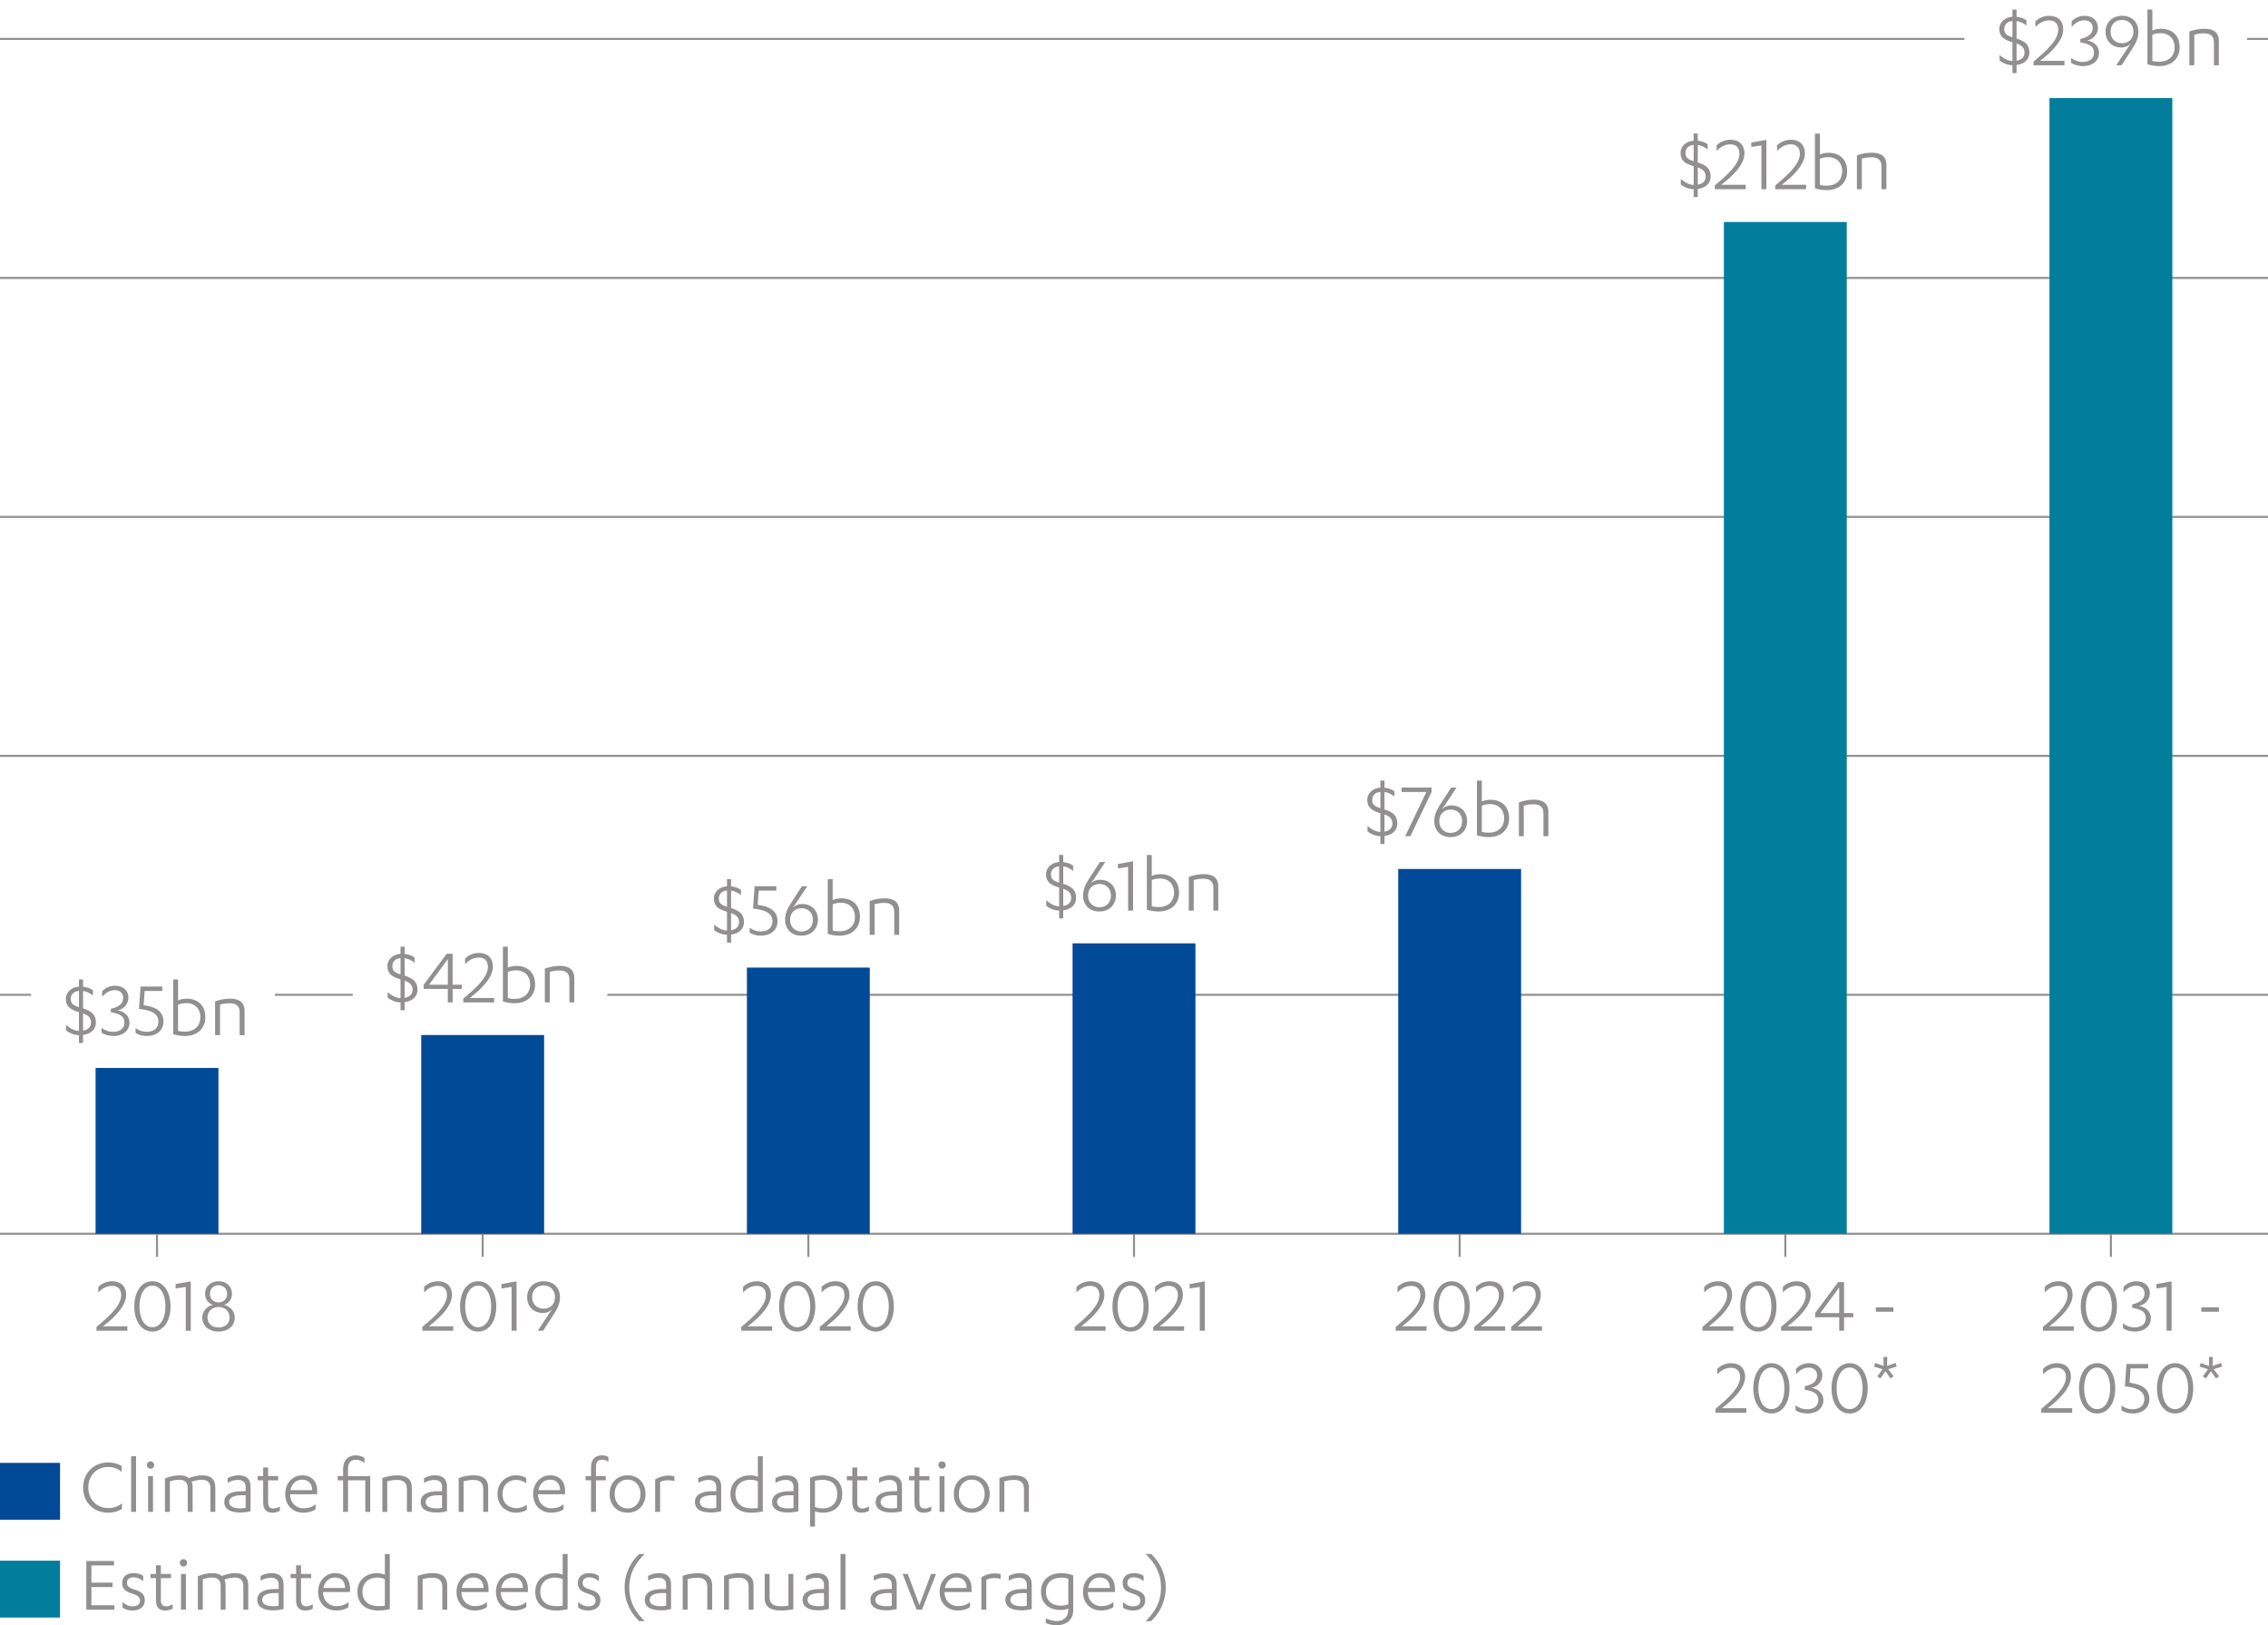 <?xml version="1.0" encoding="UTF-8"?> <svg xmlns="http://www.w3.org/2000/svg" id="Layer_1" data-name="Layer 1" viewBox="0 0 276.9 198.4"><defs><style> .cls-1 { fill: #027d9c; } .cls-2 { fill: #918f8f; } .cls-3 { stroke: #027d9c; } .cls-3, .cls-4, .cls-5 { fill: none; stroke-miterlimit: 10; } .cls-3, .cls-5 { stroke-width: 15px; } .cls-4 { stroke: #918f8f; stroke-width: .25px; } .cls-6 { fill: #004a97; } .cls-5 { stroke: #004a97; } </style></defs><g><line class="cls-4" x1="274.33" y1="4.75" x2="276.9" y2="4.75"></line><line class="cls-4" y1="4.75" x2="239.83" y2="4.75"></line><line class="cls-4" x1="74.15" y1="121.44" x2="276.9" y2="121.44"></line><line class="cls-4" x1="33.57" y1="121.44" x2="43.07" y2="121.44"></line><line class="cls-4" y1="121.44" x2="3.79" y2="121.44"></line><line class="cls-4" y1="92.27" x2="276.9" y2="92.27"></line><line class="cls-4" y1="63.1" x2="276.9" y2="63.1"></line><line class="cls-4" y1="33.93" x2="276.9" y2="33.93"></line></g><g><path class="cls-2" d="M9.64,126.37c-.62-.02-1.21-.28-1.57-.58v-.67c.47.4,1,.71,1.57.73v-2.29c-.99-.3-1.6-.65-1.6-1.62,0-.89.76-1.44,1.6-1.5v-.87h.5v.88c.48.05.9.2,1.21.44v.63c-.4-.3-.76-.49-1.21-.55v2.13c1,.32,1.57.73,1.57,1.71,0,.91-.68,1.41-1.57,1.53v.98h-.5v-.95ZM9.64,120.96c-.58.05-1,.39-1,.97s.29.79,1,1.02v-1.99ZM10.14,125.81c.55-.09.97-.39.97-1s-.39-.89-.97-1.1v2.1Z"></path><path class="cls-2" d="M12.47,121.02c.28-.35.88-.69,1.55-.69,1.12,0,1.66.68,1.66,1.47,0,.73-.57,1.43-1.36,1.54.82.1,1.49.65,1.49,1.51s-.68,1.62-1.97,1.62c-.54,0-1.15-.17-1.44-.42v-.57c.42.29.83.48,1.44.48.81,0,1.35-.43,1.35-1.11,0-.75-.46-1.08-1.66-1.28v-.42c1.02-.22,1.51-.65,1.51-1.35,0-.59-.45-.93-1.02-.93-.67,0-1.18.4-1.55.8v-.65Z"></path><path class="cls-2" d="M17.54,122.71c1.36.17,2.42.68,2.42,2.01,0,.91-.65,1.75-2.07,1.75-.52,0-1-.15-1.34-.38v-.58c.42.28.87.45,1.33.45.96,0,1.46-.51,1.46-1.24,0-1.08-1.02-1.41-2.37-1.56l.19-2.73h2.65v.54h-2.15l-.12,1.74Z"></path><path class="cls-2" d="M21.14,119.57h.6v2.56c.19-.11.62-.22,1.04-.22,1.31,0,2.29.76,2.29,2.26,0,1.41-1,2.3-2.51,2.3-.46,0-.97-.08-1.42-.22v-6.68ZM21.74,125.84c.25.07.54.1.82.1,1.16,0,1.9-.66,1.9-1.77s-.77-1.72-1.68-1.72c-.45,0-.79.08-1.04.2v3.19Z"></path><path class="cls-2" d="M26.26,122.24c.58-.21,1.24-.33,1.83-.33,1.1,0,1.77.43,1.77,1.52v2.94h-.6v-2.82c0-.89-.63-1.08-1.22-1.08-.46,0-.87.08-1.18.16v3.74h-.6v-4.13Z"></path></g><g><path class="cls-2" d="M48.9,122.37c-.62-.02-1.21-.28-1.57-.58v-.67c.47.4,1,.71,1.57.73v-2.29c-.99-.3-1.6-.65-1.6-1.62,0-.89.76-1.44,1.6-1.5v-.87h.5v.88c.48.05.9.2,1.21.44v.63c-.4-.3-.76-.49-1.21-.55v2.13c1,.32,1.57.73,1.57,1.71,0,.91-.68,1.41-1.57,1.53v.98h-.5v-.95ZM48.9,116.96c-.58.05-1,.39-1,.97s.29.79,1,1.02v-1.99ZM49.4,121.81c.55-.09.97-.39.97-1s-.39-.89-.97-1.1v2.1Z"></path><path class="cls-2" d="M55.26,120.21h1.13v.51h-1.13v1.65h-.59v-1.65h-2.94v-.51l2.81-3.78h.72v3.78ZM52.38,120.21h2.3v-3.13l-2.3,3.13Z"></path><path class="cls-2" d="M60.33,121.83v.54h-3.77v-.46c1.53-1.29,3.01-2.58,3.01-3.89,0-.77-.46-1.13-1.1-1.13-.77,0-1.29.4-1.69.8v-.67c.36-.37.96-.69,1.69-.69.97,0,1.71.52,1.71,1.69,0,1.32-1.47,2.8-2.84,3.81h2.99Z"></path><path class="cls-2" d="M61.4,115.57h.6v2.56c.19-.11.62-.22,1.04-.22,1.31,0,2.29.76,2.29,2.26,0,1.41-1,2.3-2.51,2.3-.46,0-.97-.08-1.42-.22v-6.68ZM62,121.84c.25.07.54.1.82.1,1.16,0,1.9-.66,1.9-1.77s-.77-1.72-1.68-1.72c-.45,0-.79.08-1.04.2v3.19Z"></path><path class="cls-2" d="M66.52,118.24c.58-.21,1.24-.33,1.83-.33,1.1,0,1.77.43,1.77,1.52v2.94h-.6v-2.82c0-.89-.63-1.08-1.22-1.08-.46,0-.87.08-1.18.16v3.74h-.6v-4.13Z"></path></g><g><path class="cls-2" d="M88.76,114.12c-.62-.02-1.21-.28-1.57-.58v-.67c.47.4,1,.71,1.57.73v-2.29c-.99-.3-1.6-.65-1.6-1.62,0-.89.76-1.44,1.6-1.5v-.87h.5v.88c.48.05.9.2,1.21.44v.63c-.4-.3-.76-.49-1.21-.55v2.13c1,.32,1.57.73,1.57,1.71,0,.91-.68,1.41-1.57,1.53v.98h-.5v-.95ZM88.76,108.71c-.58.05-1,.39-1,.97s.29.79,1,1.02v-1.99ZM89.26,113.56c.55-.09.97-.39.97-1s-.39-.89-.97-1.1v2.1Z"></path><path class="cls-2" d="M92.51,110.46c1.36.17,2.42.68,2.42,2.01,0,.91-.65,1.75-2.07,1.75-.52,0-1-.15-1.34-.38v-.58c.42.28.87.45,1.33.45.96,0,1.46-.51,1.46-1.24,0-1.08-1.02-1.41-2.37-1.56l.19-2.73h2.65v.54h-2.15l-.12,1.74Z"></path><path class="cls-2" d="M98.56,108.18l-1.31,1.99-.51.72c.31-.37.72-.54,1.23-.54.99,0,1.89.68,1.89,1.93,0,1.04-.74,1.94-2.03,1.94s-1.98-.9-1.98-1.94c0-.72.28-1.35.7-2l1.36-2.1h.65ZM97.84,113.72c.81,0,1.41-.55,1.41-1.43s-.59-1.42-1.4-1.42-1.39.56-1.39,1.42.61,1.43,1.38,1.43Z"></path><path class="cls-2" d="M101.06,107.32h.6v2.56c.19-.11.62-.22,1.04-.22,1.31,0,2.29.76,2.29,2.26,0,1.41-1,2.3-2.51,2.3-.46,0-.97-.08-1.42-.22v-6.68ZM101.66,113.59c.25.07.54.1.82.1,1.16,0,1.9-.66,1.9-1.77s-.77-1.72-1.68-1.72c-.45,0-.79.08-1.04.2v3.19Z"></path><path class="cls-2" d="M106.18,109.99c.58-.21,1.24-.33,1.83-.33,1.1,0,1.77.43,1.77,1.52v2.94h-.6v-2.82c0-.89-.63-1.08-1.22-1.08-.46,0-.87.08-1.18.16v3.74h-.6v-4.13Z"></path></g><g><path class="cls-2" d="M129.31,111.16c-.62-.02-1.21-.28-1.57-.58v-.67c.47.4,1,.71,1.57.73v-2.29c-.99-.3-1.6-.65-1.6-1.62,0-.89.76-1.44,1.6-1.5v-.87h.5v.88c.48.05.9.2,1.21.44v.63c-.4-.3-.76-.49-1.21-.55v2.13c1,.32,1.57.73,1.57,1.71,0,.91-.68,1.41-1.57,1.53v.98h-.5v-.95ZM129.31,105.76c-.58.05-1,.39-1,.97s.29.79,1,1.02v-1.99ZM129.81,110.6c.55-.09.97-.39.97-1s-.39-.89-.97-1.1v2.1Z"></path><path class="cls-2" d="M134.94,105.23l-1.31,1.99-.51.72c.31-.37.72-.54,1.23-.54.99,0,1.89.68,1.89,1.93,0,1.04-.74,1.94-2.03,1.94s-1.98-.9-1.98-1.94c0-.72.28-1.35.7-2l1.36-2.1h.65ZM134.22,110.76c.81,0,1.41-.55,1.41-1.43s-.59-1.42-1.4-1.42-1.39.56-1.39,1.42.61,1.43,1.38,1.43Z"></path><path class="cls-2" d="M136.49,105.47l1.85-.33v6.03h-.61v-5.35l-1.24.19v-.54Z"></path><path class="cls-2" d="M140.02,104.37h.6v2.56c.19-.11.62-.22,1.04-.22,1.31,0,2.29.76,2.29,2.26,0,1.41-1,2.3-2.51,2.3-.46,0-.97-.08-1.42-.22v-6.68ZM140.62,110.63c.25.07.54.1.82.1,1.16,0,1.9-.66,1.9-1.77s-.77-1.72-1.68-1.72c-.45,0-.79.08-1.04.2v3.19Z"></path><path class="cls-2" d="M145.14,107.04c.58-.21,1.24-.33,1.83-.33,1.1,0,1.77.43,1.77,1.52v2.94h-.6v-2.82c0-.89-.63-1.08-1.22-1.08-.46,0-.87.08-1.18.16v3.74h-.6v-4.13Z"></path></g><g><path class="cls-2" d="M168.53,102.08c-.62-.02-1.21-.28-1.57-.58v-.67c.47.4,1,.71,1.57.73v-2.29c-.99-.3-1.6-.65-1.6-1.62,0-.89.76-1.44,1.6-1.5v-.87h.5v.88c.48.05.9.2,1.21.44v.63c-.4-.3-.76-.49-1.21-.55v2.13c1,.32,1.57.73,1.57,1.71,0,.91-.68,1.41-1.57,1.53v.98h-.5v-.95ZM168.53,96.67c-.58.05-1,.39-1,.97s.29.79,1,1.02v-1.99ZM169.03,101.52c.55-.09.97-.39.97-1s-.39-.89-.97-1.1v2.1Z"></path><path class="cls-2" d="M171.12,96.68v-.54h3.66v.54l-2.59,5.4h-.63l2.59-5.4h-3.03Z"></path><path class="cls-2" d="M177.82,96.15l-1.31,1.99-.51.72c.31-.37.72-.54,1.23-.54.99,0,1.89.68,1.89,1.93,0,1.04-.74,1.94-2.03,1.94s-1.98-.9-1.98-1.94c0-.72.28-1.35.7-2l1.36-2.1h.65ZM177.1,101.68c.81,0,1.41-.55,1.41-1.43s-.59-1.42-1.4-1.42-1.39.56-1.39,1.42.61,1.43,1.38,1.43Z"></path><path class="cls-2" d="M180.32,95.29h.6v2.56c.19-.11.62-.22,1.04-.22,1.31,0,2.29.76,2.29,2.26,0,1.41-1,2.3-2.51,2.3-.46,0-.97-.08-1.42-.22v-6.68ZM180.92,101.55c.25.07.54.1.82.1,1.16,0,1.9-.66,1.9-1.77s-.77-1.72-1.68-1.72c-.45,0-.79.08-1.04.2v3.19Z"></path><path class="cls-2" d="M185.44,97.95c.58-.21,1.24-.33,1.83-.33,1.1,0,1.77.43,1.77,1.52v2.94h-.6v-2.82c0-.89-.63-1.08-1.22-1.08-.46,0-.87.08-1.18.16v3.74h-.6v-4.13Z"></path></g><g><path class="cls-2" d="M206.78,23.1c-.62-.02-1.21-.28-1.57-.58v-.67c.47.4,1,.71,1.57.73v-2.29c-.99-.3-1.6-.65-1.6-1.62,0-.89.76-1.44,1.6-1.5v-.87h.5v.88c.48.05.9.2,1.21.44v.63c-.4-.3-.76-.49-1.21-.55v2.13c1,.32,1.57.73,1.57,1.71,0,.91-.68,1.41-1.57,1.53v.98h-.5v-.95ZM206.78,17.69c-.58.05-1,.39-1,.97s.29.79,1,1.02v-1.99ZM207.28,22.54c.55-.09.97-.39.97-1s-.39-.89-.97-1.1v2.1Z"></path><path class="cls-2" d="M213.13,22.56v.54h-3.77v-.46c1.53-1.29,3.01-2.58,3.01-3.89,0-.77-.46-1.13-1.1-1.13-.77,0-1.29.4-1.69.8v-.67c.36-.37.96-.69,1.69-.69.97,0,1.71.52,1.71,1.69,0,1.32-1.47,2.8-2.84,3.81h2.99Z"></path><path class="cls-2" d="M213.81,17.4l1.85-.33v6.03h-.61v-5.35l-1.24.19v-.54Z"></path><path class="cls-2" d="M220.51,22.56v.54h-3.77v-.46c1.53-1.29,3.01-2.58,3.01-3.89,0-.77-.46-1.13-1.1-1.13-.77,0-1.29.4-1.69.8v-.67c.36-.37.96-.69,1.69-.69.97,0,1.71.52,1.71,1.69,0,1.32-1.47,2.8-2.84,3.81h2.99Z"></path><path class="cls-2" d="M221.59,16.31h.6v2.56c.19-.11.62-.22,1.04-.22,1.31,0,2.29.76,2.29,2.26,0,1.41-1,2.3-2.51,2.3-.46,0-.97-.08-1.42-.22v-6.68ZM222.19,22.57c.25.07.54.1.82.1,1.16,0,1.9-.66,1.9-1.77s-.77-1.72-1.68-1.72c-.45,0-.79.08-1.04.2v3.19Z"></path><path class="cls-2" d="M226.71,18.97c.58-.21,1.24-.33,1.83-.33,1.1,0,1.77.43,1.77,1.52v2.94h-.6v-2.82c0-.89-.63-1.08-1.22-1.08-.46,0-.87.08-1.18.16v3.74h-.6v-4.13Z"></path></g><g><path class="cls-2" d="M245.7,7.97c-.62-.02-1.21-.28-1.57-.58v-.67c.47.4,1,.71,1.57.73v-2.29c-.99-.3-1.6-.65-1.6-1.62,0-.89.76-1.44,1.6-1.5v-.87h.5v.88c.48.05.9.2,1.21.44v.63c-.4-.3-.76-.49-1.21-.55v2.13c1,.32,1.57.73,1.57,1.71,0,.91-.68,1.41-1.57,1.53v.98h-.5v-.95ZM245.7,2.56c-.58.05-1,.39-1,.97s.29.79,1,1.02v-1.99ZM246.2,7.41c.55-.09.97-.39.97-1s-.39-.89-.97-1.1v2.1Z"></path><path class="cls-2" d="M252.05,7.43v.54h-3.77v-.46c1.53-1.29,3.01-2.58,3.01-3.89,0-.77-.46-1.13-1.1-1.13-.77,0-1.29.4-1.69.8v-.67c.36-.37.96-.69,1.69-.69.97,0,1.71.52,1.71,1.69,0,1.32-1.47,2.8-2.84,3.81h2.99Z"></path><path class="cls-2" d="M252.93,2.62c.28-.35.88-.69,1.55-.69,1.12,0,1.66.68,1.66,1.47,0,.73-.57,1.43-1.36,1.54.82.1,1.49.65,1.49,1.51s-.68,1.62-1.97,1.62c-.54,0-1.15-.17-1.44-.42v-.57c.42.29.83.48,1.44.48.81,0,1.35-.43,1.35-1.11,0-.75-.46-1.08-1.66-1.28v-.42c1.02-.22,1.51-.65,1.51-1.35,0-.59-.45-.93-1.02-.93-.67,0-1.18.4-1.55.8v-.65Z"></path><path class="cls-2" d="M258.37,7.97l1.31-1.99.51-.72c-.31.37-.72.54-1.23.54-.99,0-1.89-.68-1.89-1.93,0-1.04.74-1.94,2.03-1.94s1.98.9,1.98,1.94c0,.72-.28,1.35-.7,2l-1.36,2.1h-.65ZM259.09,2.43c-.81,0-1.41.55-1.41,1.43s.59,1.42,1.4,1.42,1.39-.56,1.39-1.42-.61-1.43-1.38-1.43Z"></path><path class="cls-2" d="M262.18,1.17h.6v2.56c.19-.11.62-.22,1.04-.22,1.31,0,2.29.76,2.29,2.26,0,1.41-1,2.3-2.51,2.3-.46,0-.97-.08-1.42-.22V1.17ZM262.78,7.44c.25.07.54.1.82.1,1.16,0,1.9-.66,1.9-1.77s-.77-1.72-1.68-1.72c-.45,0-.79.08-1.04.2v3.19Z"></path><path class="cls-2" d="M267.3,3.84c.58-.21,1.24-.33,1.83-.33,1.1,0,1.77.43,1.77,1.52v2.94h-.6v-2.82c0-.89-.63-1.08-1.22-1.08-.46,0-.87.08-1.18.16v3.74h-.6V3.84Z"></path></g><g><path class="cls-2" d="M15.55,161.91v.54h-3.77v-.46c1.53-1.29,3.01-2.58,3.01-3.89,0-.77-.46-1.13-1.1-1.13-.77,0-1.29.4-1.69.8v-.67c.36-.37.96-.69,1.69-.69.97,0,1.71.52,1.71,1.69,0,1.32-1.47,2.8-2.84,3.81h2.99Z"></path><path class="cls-2" d="M18.61,156.41c1.36,0,2.21,1.29,2.21,3.07s-.85,3.07-2.21,3.07-2.21-1.29-2.21-3.07.85-3.07,2.21-3.07ZM18.61,162.02c.96,0,1.59-1.05,1.59-2.54s-.63-2.54-1.59-2.54-1.59,1.05-1.59,2.54.63,2.54,1.59,2.54Z"></path><path class="cls-2" d="M21.44,156.75l1.85-.33v6.03h-.61v-5.35l-1.24.19v-.54Z"></path><path class="cls-2" d="M24.7,160.83c0-.86.69-1.42,1.3-1.54-.51-.15-.96-.63-.96-1.33,0-1.01.76-1.55,1.64-1.55s1.64.54,1.64,1.55c0,.7-.45,1.18-.96,1.33.61.12,1.3.68,1.3,1.54,0,1.1-.88,1.72-1.98,1.72s-1.98-.62-1.98-1.72ZM28.03,160.83c0-.8-.61-1.28-1.35-1.28s-1.35.48-1.35,1.28.61,1.22,1.35,1.22,1.35-.4,1.35-1.22ZM27.73,157.95c0-.66-.48-1.06-1.05-1.06s-1.05.4-1.05,1.06.48,1.04,1.05,1.04,1.05-.39,1.05-1.04Z"></path></g><g><path class="cls-2" d="M55.33,161.91v.54h-3.77v-.46c1.53-1.29,3.01-2.58,3.01-3.89,0-.77-.46-1.13-1.1-1.13-.77,0-1.29.4-1.69.8v-.67c.36-.37.96-.69,1.69-.69.97,0,1.71.52,1.71,1.69,0,1.32-1.47,2.8-2.84,3.81h2.99Z"></path><path class="cls-2" d="M58.38,156.41c1.36,0,2.21,1.29,2.21,3.07s-.85,3.07-2.21,3.07-2.21-1.29-2.21-3.07.85-3.07,2.21-3.07ZM58.38,162.02c.96,0,1.59-1.05,1.59-2.54s-.63-2.54-1.59-2.54-1.59,1.05-1.59,2.54.63,2.54,1.59,2.54Z"></path><path class="cls-2" d="M61.22,156.75l1.85-.33v6.03h-.61v-5.35l-1.24.19v-.54Z"></path><path class="cls-2" d="M65.66,162.45l1.31-1.99.51-.72c-.31.37-.72.54-1.23.54-.99,0-1.89-.68-1.89-1.93,0-1.04.74-1.94,2.03-1.94s1.98.9,1.98,1.94c0,.72-.28,1.35-.7,2l-1.36,2.1h-.65ZM66.38,156.91c-.81,0-1.41.55-1.41,1.43s.59,1.42,1.4,1.42,1.39-.56,1.39-1.42-.61-1.43-1.38-1.43Z"></path></g><g><path class="cls-2" d="M94.27,161.91v.54h-3.77v-.46c1.53-1.29,3.01-2.58,3.01-3.89,0-.77-.46-1.13-1.1-1.13-.77,0-1.29.4-1.69.8v-.67c.36-.37.96-.69,1.69-.69.97,0,1.71.52,1.71,1.69,0,1.32-1.47,2.8-2.84,3.81h2.99Z"></path><path class="cls-2" d="M97.33,156.41c1.36,0,2.21,1.29,2.21,3.07s-.85,3.07-2.21,3.07-2.21-1.29-2.21-3.07.85-3.07,2.21-3.07ZM97.33,162.02c.96,0,1.59-1.05,1.59-2.54s-.63-2.54-1.59-2.54-1.59,1.05-1.59,2.54.63,2.54,1.59,2.54Z"></path><path class="cls-2" d="M103.86,161.91v.54h-3.77v-.46c1.53-1.29,3.01-2.58,3.01-3.89,0-.77-.46-1.13-1.1-1.13-.77,0-1.29.4-1.69.8v-.67c.36-.37.96-.69,1.69-.69.97,0,1.71.52,1.71,1.69,0,1.32-1.47,2.8-2.84,3.81h2.99Z"></path><path class="cls-2" d="M106.92,156.41c1.36,0,2.21,1.29,2.21,3.07s-.85,3.07-2.21,3.07-2.21-1.29-2.21-3.07.85-3.07,2.21-3.07ZM106.92,162.02c.96,0,1.59-1.05,1.59-2.54s-.63-2.54-1.59-2.54-1.59,1.05-1.59,2.54.63,2.54,1.59,2.54Z"></path></g><g><path class="cls-2" d="M134.98,161.91v.54h-3.77v-.46c1.53-1.29,3.01-2.58,3.01-3.89,0-.77-.46-1.13-1.1-1.13-.77,0-1.29.4-1.69.8v-.67c.36-.37.96-.69,1.69-.69.97,0,1.71.52,1.71,1.69,0,1.32-1.47,2.8-2.84,3.81h2.99Z"></path><path class="cls-2" d="M138.03,156.41c1.36,0,2.21,1.29,2.21,3.07s-.85,3.07-2.21,3.07-2.21-1.29-2.21-3.07.85-3.07,2.21-3.07ZM138.03,162.02c.96,0,1.59-1.05,1.59-2.54s-.63-2.54-1.59-2.54-1.59,1.05-1.59,2.54.63,2.54,1.59,2.54Z"></path><path class="cls-2" d="M144.57,161.91v.54h-3.77v-.46c1.53-1.29,3.01-2.58,3.01-3.89,0-.77-.46-1.13-1.1-1.13-.77,0-1.29.4-1.69.8v-.67c.36-.37.96-.69,1.69-.69.97,0,1.71.52,1.71,1.69,0,1.32-1.47,2.8-2.84,3.81h2.99Z"></path><path class="cls-2" d="M145.24,156.75l1.85-.33v6.03h-.61v-5.35l-1.24.19v-.54Z"></path></g><g><path class="cls-2" d="M174.17,161.91v.54h-3.77v-.46c1.53-1.29,3.01-2.58,3.01-3.89,0-.77-.46-1.13-1.1-1.13-.77,0-1.29.4-1.69.8v-.67c.36-.37.96-.69,1.69-.69.97,0,1.71.52,1.71,1.69,0,1.32-1.47,2.8-2.84,3.81h2.99Z"></path><path class="cls-2" d="M177.23,156.41c1.36,0,2.21,1.29,2.21,3.07s-.85,3.07-2.21,3.07-2.21-1.29-2.21-3.07.85-3.07,2.21-3.07ZM177.23,162.02c.96,0,1.59-1.05,1.59-2.54s-.63-2.54-1.59-2.54-1.59,1.05-1.59,2.54.63,2.54,1.59,2.54Z"></path><path class="cls-2" d="M183.76,161.91v.54h-3.77v-.46c1.53-1.29,3.01-2.58,3.01-3.89,0-.77-.46-1.13-1.1-1.13-.77,0-1.29.4-1.69.8v-.67c.36-.37.96-.69,1.69-.69.97,0,1.71.52,1.71,1.69,0,1.32-1.47,2.8-2.84,3.81h2.99Z"></path><path class="cls-2" d="M188.26,161.91v.54h-3.77v-.46c1.53-1.29,3.01-2.58,3.01-3.89,0-.77-.46-1.13-1.1-1.13-.77,0-1.29.4-1.69.8v-.67c.36-.37.96-.69,1.69-.69.97,0,1.71.52,1.71,1.69,0,1.32-1.47,2.8-2.84,3.81h2.99Z"></path></g><g><path class="cls-2" d="M211.62,161.91v.54h-3.77v-.46c1.53-1.29,3.01-2.58,3.01-3.89,0-.77-.46-1.13-1.1-1.13-.77,0-1.29.4-1.69.8v-.67c.36-.37.96-.69,1.69-.69.97,0,1.71.52,1.71,1.69,0,1.32-1.47,2.8-2.84,3.81h2.99Z"></path><path class="cls-2" d="M214.68,156.41c1.36,0,2.21,1.29,2.21,3.07s-.85,3.07-2.21,3.07-2.21-1.29-2.21-3.07.85-3.07,2.21-3.07ZM214.68,162.02c.96,0,1.59-1.05,1.59-2.54s-.63-2.54-1.59-2.54-1.59,1.05-1.59,2.54.63,2.54,1.59,2.54Z"></path><path class="cls-2" d="M221.22,161.91v.54h-3.77v-.46c1.53-1.29,3.01-2.58,3.01-3.89,0-.77-.46-1.13-1.1-1.13-.77,0-1.29.4-1.69.8v-.67c.36-.37.96-.69,1.69-.69.97,0,1.71.52,1.71,1.69,0,1.32-1.47,2.8-2.84,3.81h2.99Z"></path><path class="cls-2" d="M225.14,160.29h1.13v.51h-1.13v1.65h-.59v-1.65h-2.94v-.51l2.81-3.78h.72v3.78ZM222.25,160.29h2.3v-3.13l-2.3,3.13Z"></path><path class="cls-2" d="M229.02,159.59h2.15v.54h-2.15v-.54Z"></path><path class="cls-2" d="M213.21,171.91v.54h-3.77v-.46c1.53-1.29,3.01-2.58,3.01-3.89,0-.77-.46-1.13-1.1-1.13-.77,0-1.29.4-1.69.8v-.67c.36-.37.96-.69,1.69-.69.97,0,1.71.52,1.71,1.69,0,1.32-1.47,2.8-2.84,3.81h2.99Z"></path><path class="cls-2" d="M216.27,166.41c1.36,0,2.21,1.29,2.21,3.07s-.85,3.07-2.21,3.07-2.21-1.29-2.21-3.07.85-3.07,2.21-3.07ZM216.27,172.02c.96,0,1.59-1.05,1.59-2.54s-.63-2.54-1.59-2.54-1.59,1.05-1.59,2.54.63,2.54,1.59,2.54Z"></path><path class="cls-2" d="M219.28,167.1c.28-.35.88-.69,1.55-.69,1.12,0,1.66.68,1.66,1.47,0,.73-.57,1.43-1.36,1.54.82.1,1.49.65,1.49,1.51s-.68,1.62-1.97,1.62c-.54,0-1.15-.17-1.44-.42v-.57c.42.29.83.48,1.44.48.81,0,1.35-.43,1.35-1.11,0-.75-.46-1.08-1.66-1.28v-.42c1.02-.22,1.51-.65,1.51-1.35,0-.59-.45-.93-1.02-.93-.67,0-1.18.4-1.55.8v-.65Z"></path><path class="cls-2" d="M225.82,166.41c1.36,0,2.21,1.29,2.21,3.07s-.85,3.07-2.21,3.07-2.21-1.29-2.21-3.07.85-3.07,2.21-3.07ZM225.82,172.02c.96,0,1.59-1.05,1.59-2.54s-.63-2.54-1.59-2.54-1.59,1.05-1.59,2.54.63,2.54,1.59,2.54Z"></path><path class="cls-2" d="M229.57,168.28l-.37-.26.65-.87-1.04-.32.13-.44,1.03.36-.02-1.1h.47l-.03,1.09,1.04-.36.14.44-1.04.32.66.87-.37.27-.63-.89-.62.89Z"></path></g><g><path class="cls-2" d="M253.19,161.91v.54h-3.77v-.46c1.53-1.29,3.01-2.58,3.01-3.89,0-.77-.46-1.13-1.1-1.13-.77,0-1.29.4-1.69.8v-.67c.36-.37.96-.69,1.69-.69.97,0,1.71.52,1.71,1.69,0,1.32-1.47,2.8-2.84,3.81h2.99Z"></path><path class="cls-2" d="M256.25,156.41c1.36,0,2.21,1.29,2.21,3.07s-.85,3.07-2.21,3.07-2.21-1.29-2.21-3.07.85-3.07,2.21-3.07ZM256.25,162.02c.96,0,1.59-1.05,1.59-2.54s-.63-2.54-1.59-2.54-1.59,1.05-1.59,2.54.63,2.54,1.59,2.54Z"></path><path class="cls-2" d="M259.26,157.1c.28-.35.88-.69,1.55-.69,1.12,0,1.66.68,1.66,1.47,0,.73-.57,1.43-1.36,1.54.82.1,1.49.65,1.49,1.51s-.68,1.62-1.97,1.62c-.54,0-1.15-.17-1.44-.42v-.57c.42.29.83.48,1.44.48.81,0,1.35-.43,1.35-1.11,0-.75-.46-1.08-1.66-1.28v-.42c1.02-.22,1.51-.65,1.51-1.35,0-.59-.45-.93-1.02-.93-.67,0-1.18.4-1.55.8v-.65Z"></path><path class="cls-2" d="M263.28,156.75l1.85-.33v6.03h-.61v-5.35l-1.24.19v-.54Z"></path><path class="cls-2" d="M268.76,159.59h2.15v.54h-2.15v-.54Z"></path><path class="cls-2" d="M252.99,171.91v.54h-3.77v-.46c1.53-1.29,3.01-2.58,3.01-3.89,0-.77-.46-1.13-1.1-1.13-.77,0-1.29.4-1.69.8v-.67c.36-.37.96-.69,1.69-.69.97,0,1.71.52,1.71,1.69,0,1.32-1.47,2.8-2.84,3.81h2.99Z"></path><path class="cls-2" d="M256.04,166.41c1.36,0,2.21,1.29,2.21,3.07s-.85,3.07-2.21,3.07-2.21-1.29-2.21-3.07.85-3.07,2.21-3.07ZM256.04,172.02c.96,0,1.59-1.05,1.59-2.54s-.63-2.54-1.59-2.54-1.59,1.05-1.59,2.54.63,2.54,1.59,2.54Z"></path><path class="cls-2" d="M260,168.79c1.36.17,2.42.68,2.42,2.01,0,.91-.65,1.75-2.07,1.75-.52,0-1-.15-1.34-.38v-.58c.42.28.87.45,1.33.45.96,0,1.46-.51,1.46-1.24,0-1.08-1.02-1.41-2.37-1.56l.19-2.73h2.65v.54h-2.15l-.12,1.74Z"></path><path class="cls-2" d="M265.56,166.41c1.36,0,2.21,1.29,2.21,3.07s-.85,3.07-2.21,3.07-2.21-1.29-2.21-3.07.85-3.07,2.21-3.07ZM265.56,172.02c.96,0,1.59-1.05,1.59-2.54s-.63-2.54-1.59-2.54-1.59,1.05-1.59,2.54.63,2.54,1.59,2.54Z"></path><path class="cls-2" d="M269.31,168.28l-.37-.26.65-.87-1.04-.32.13-.44,1.03.36-.02-1.1h.47l-.03,1.09,1.04-.36.14.44-1.04.32.66.87-.37.27-.63-.89-.62.89Z"></path></g><line class="cls-4" x1="257.72" y1="150.61" x2="257.72" y2="153.43"></line><line class="cls-4" y1="150.61" x2="276.9" y2="150.61"></line><line class="cls-4" x1="19.17" y1="153.43" x2="19.17" y2="150.61"></line><line class="cls-4" x1="217.97" y1="150.61" x2="217.97" y2="153.43"></line><line class="cls-4" x1="178.21" y1="150.61" x2="178.21" y2="153.43"></line><line class="cls-4" x1="138.45" y1="150.61" x2="138.45" y2="153.43"></line><line class="cls-4" x1="98.69" y1="150.61" x2="98.69" y2="153.43"></line><line class="cls-4" x1="58.93" y1="150.61" x2="58.93" y2="153.43"></line><g><line class="cls-3" x1="257.72" y1="150.61" x2="257.72" y2="11.97"></line><line class="cls-5" x1="19.17" y1="130.37" x2="19.17" y2="150.61"></line><line class="cls-3" x1="217.97" y1="150.61" x2="217.97" y2="27.1"></line><line class="cls-5" x1="178.21" y1="150.61" x2="178.21" y2="106.08"></line><line class="cls-5" x1="138.45" y1="150.61" x2="138.45" y2="115.16"></line><line class="cls-5" x1="98.69" y1="150.61" x2="98.69" y2="118.12"></line><line class="cls-5" x1="58.93" y1="150.61" x2="58.93" y2="126.35"></line></g><g><path class="cls-2" d="M13.96,195.96v.54h-3.42v-5.94h3.38v.54h-2.76v2.1h2.58v.54h-2.58v2.22h2.8Z"></path><path class="cls-2" d="M14.96,195.57c.37.33.75.52,1.23.52.55,0,.9-.21.9-.7,0-.52-.38-.66-1.07-.89-.77-.26-1.1-.58-1.1-1.28,0-.77.58-1.18,1.37-1.18.43,0,.85.09,1.19.33v.65c-.34-.28-.69-.47-1.19-.47s-.79.26-.79.67.24.61.91.82c.76.23,1.27.52,1.27,1.31,0,.86-.67,1.25-1.49,1.25-.49,0-.96-.14-1.23-.35v-.68Z"></path><path class="cls-2" d="M18.37,192.14h.67v-1.06h.6v1.06h1.23v.51h-1.23v2.66c0,.56.22.78.63.78.28,0,.51-.09.81-.24v.53c-.26.13-.56.22-.94.22-.63,0-1.1-.33-1.1-1.23v-2.72h-.67v-.51Z"></path><path class="cls-2" d="M21.95,190.78c0-.25.21-.45.45-.45s.45.2.45.45-.2.45-.45.45-.45-.21-.45-.45ZM22.7,196.5h-.6v-4.36h.6v4.36Z"></path><path class="cls-2" d="M29.71,193.58c0-.81-.55-1-1.02-1-.52,0-1.02.13-1.28.25.08.19.13.43.13.72v2.95h-.6v-2.92c0-.81-.53-1-1.03-1s-.88.1-1.15.2v3.72h-.6v-4.08c.57-.23,1.17-.38,1.75-.38.51,0,.9.11,1.17.34.52-.2,1.08-.34,1.61-.34,1.05,0,1.62.43,1.62,1.52v2.94h-.6v-2.92Z"></path><path class="cls-2" d="M34.02,193.45c0-.56-.36-.85-.92-.85-.5,0-.88.14-1.28.35v-.57c.37-.2.84-.34,1.35-.34.88,0,1.45.39,1.45,1.37v3.01c-.4.11-.87.16-1.24.16-1.18,0-1.97-.37-1.97-1.29,0-.86.79-1.31,2.12-1.31h.49v-.53ZM34.02,194.47h-.45c-.9,0-1.56.24-1.56.82s.6.79,1.4.79c.18,0,.4-.02.61-.06v-1.55Z"></path><path class="cls-2" d="M35.48,192.14h.67v-1.06h.6v1.06h1.23v.51h-1.23v2.66c0,.56.22.78.63.78.28,0,.51-.09.81-.24v.53c-.26.13-.56.22-.94.22-.63,0-1.1-.33-1.1-1.23v-2.72h-.67v-.51Z"></path><path class="cls-2" d="M39.44,194.35v.02c0,1.07.77,1.7,1.62,1.7.62,0,1.05-.16,1.49-.49v.6c-.39.29-.95.42-1.49.42-1.26,0-2.22-.86-2.22-2.28,0-1.31.9-2.28,2.07-2.28,1.1,0,1.83.66,1.83,1.9v.41h-3.3ZM42.14,193.85c-.04-.91-.53-1.28-1.26-1.28-.68,0-1.23.46-1.4,1.28h2.66Z"></path><path class="cls-2" d="M47.59,196.44c-.47.11-.96.16-1.42.16-1.51,0-2.53-.82-2.53-2.28s1.1-2.28,2.4-2.28c.33,0,.73.07.95.2v-2.54h.6v6.74ZM46.99,192.78c-.22-.12-.55-.2-.95-.2-1.01,0-1.79.62-1.79,1.74s.77,1.75,1.92,1.75c.28,0,.56,0,.82-.05v-3.24Z"></path><path class="cls-2" d="M51,192.37c.58-.21,1.24-.33,1.83-.33,1.1,0,1.77.43,1.77,1.52v2.94h-.6v-2.82c0-.89-.63-1.08-1.22-1.08-.46,0-.87.08-1.18.16v3.74h-.6v-4.13Z"></path><path class="cls-2" d="M56.34,194.35v.02c0,1.07.77,1.7,1.62,1.7.62,0,1.05-.16,1.49-.49v.6c-.39.29-.95.42-1.49.42-1.26,0-2.22-.86-2.22-2.28,0-1.31.9-2.28,2.07-2.28,1.1,0,1.83.66,1.83,1.9v.41h-3.3ZM59.04,193.85c-.04-.91-.53-1.28-1.26-1.28-.68,0-1.23.46-1.4,1.28h2.66Z"></path><path class="cls-2" d="M61.15,194.35v.02c0,1.07.77,1.7,1.62,1.7.62,0,1.05-.16,1.49-.49v.6c-.39.29-.95.42-1.49.42-1.26,0-2.22-.86-2.22-2.28,0-1.31.9-2.28,2.07-2.28,1.1,0,1.83.66,1.83,1.9v.41h-3.3ZM63.85,193.85c-.04-.91-.53-1.28-1.26-1.28-.68,0-1.23.46-1.4,1.28h2.66Z"></path><path class="cls-2" d="M69.3,196.44c-.47.11-.96.16-1.42.16-1.51,0-2.53-.82-2.53-2.28s1.1-2.28,2.4-2.28c.33,0,.73.07.95.2v-2.54h.6v6.74ZM68.7,192.78c-.22-.12-.55-.2-.95-.2-1.01,0-1.79.62-1.79,1.74s.77,1.75,1.92,1.75c.28,0,.56,0,.82-.05v-3.24Z"></path><path class="cls-2" d="M70.59,195.57c.37.33.75.52,1.23.52.55,0,.9-.21.9-.7,0-.52-.38-.66-1.07-.89-.77-.26-1.1-.58-1.1-1.28,0-.77.58-1.18,1.37-1.18.43,0,.85.09,1.19.33v.65c-.34-.28-.69-.47-1.19-.47s-.79.26-.79.67.24.61.91.82c.76.23,1.27.52,1.27,1.31,0,.86-.67,1.25-1.49,1.25-.49,0-.96-.14-1.23-.35v-.68Z"></path><path class="cls-2" d="M78.04,197.9c-.99-.92-1.78-2.33-1.78-4.1s.79-3.18,1.78-4.1h.67c-1.04,1.02-1.88,2.24-1.88,4.1s.84,3.08,1.88,4.1h-.67Z"></path><path class="cls-2" d="M81.33,193.45c0-.56-.36-.85-.92-.85-.5,0-.88.14-1.28.35v-.57c.37-.2.84-.34,1.35-.34.88,0,1.45.39,1.45,1.37v3.01c-.4.11-.87.16-1.24.16-1.18,0-1.97-.37-1.97-1.29,0-.86.79-1.31,2.12-1.31h.49v-.53ZM81.33,194.47h-.45c-.9,0-1.56.24-1.56.82s.6.79,1.4.79c.18,0,.4-.02.61-.06v-1.55Z"></path><path class="cls-2" d="M83.35,192.37c.58-.21,1.24-.33,1.83-.33,1.1,0,1.77.43,1.77,1.52v2.94h-.6v-2.82c0-.89-.63-1.08-1.22-1.08-.46,0-.87.08-1.18.16v3.74h-.6v-4.13Z"></path><path class="cls-2" d="M88.4,192.37c.58-.21,1.24-.33,1.83-.33,1.1,0,1.77.43,1.77,1.52v2.94h-.6v-2.82c0-.89-.63-1.08-1.22-1.08-.46,0-.87.08-1.18.16v3.74h-.6v-4.13Z"></path><path class="cls-2" d="M96.86,196.45c-.53.1-1.07.15-1.52.15-1.26,0-1.98-.43-1.98-1.52v-2.94h.6v2.91c0,.82.65,1.03,1.34,1.03.3,0,.64-.02.96-.06v-3.88h.6v4.31Z"></path><path class="cls-2" d="M100.6,193.45c0-.56-.36-.85-.92-.85-.5,0-.88.14-1.28.35v-.57c.37-.2.84-.34,1.35-.34.88,0,1.45.39,1.45,1.37v3.01c-.4.11-.87.16-1.24.16-1.18,0-1.97-.37-1.97-1.29,0-.86.79-1.31,2.12-1.31h.49v-.53ZM100.6,194.47h-.45c-.9,0-1.56.24-1.56.82s.6.79,1.4.79c.18,0,.4-.02.61-.06v-1.55Z"></path><path class="cls-2" d="M103.22,196.5h-.6v-6.8h.6v6.8Z"></path><path class="cls-2" d="M108.88,193.45c0-.56-.36-.85-.92-.85-.5,0-.88.14-1.28.35v-.57c.37-.2.84-.34,1.35-.34.88,0,1.45.39,1.45,1.37v3.01c-.4.11-.87.16-1.24.16-1.18,0-1.97-.37-1.97-1.29,0-.86.79-1.31,2.12-1.31h.49v-.53ZM108.88,194.47h-.45c-.9,0-1.56.24-1.56.82s.6.79,1.4.79c.18,0,.4-.02.61-.06v-1.55Z"></path><path class="cls-2" d="M111.91,196.5l-1.71-4.36h.63l1.42,3.8,1.42-3.8h.61l-1.71,4.36h-.66Z"></path><path class="cls-2" d="M115.32,194.35v.02c0,1.07.77,1.7,1.62,1.7.62,0,1.05-.16,1.49-.49v.6c-.39.29-.95.42-1.49.42-1.26,0-2.22-.86-2.22-2.28,0-1.31.9-2.28,2.07-2.28,1.1,0,1.83.66,1.83,1.9v.41h-3.3ZM118.02,193.85c-.04-.91-.53-1.28-1.26-1.28-.68,0-1.23.46-1.4,1.28h2.66Z"></path><path class="cls-2" d="M120.42,196.5h-.6v-3.96c.46-.29,1.02-.47,1.62-.47.24,0,.48.03.73.09v.59c-.26-.09-.57-.11-.77-.11-.43,0-.75.09-.98.22v3.64Z"></path><path class="cls-2" d="M125.36,193.45c0-.56-.36-.85-.92-.85-.5,0-.88.14-1.28.35v-.57c.37-.2.84-.34,1.35-.34.88,0,1.45.39,1.45,1.37v3.01c-.4.11-.87.16-1.24.16-1.18,0-1.97-.37-1.97-1.29,0-.86.79-1.31,2.12-1.31h.49v-.53ZM125.36,194.47h-.45c-.9,0-1.56.24-1.56.82s.6.79,1.4.79c.18,0,.4-.02.61-.06v-1.55Z"></path><path class="cls-2" d="M130.43,196.35c-.15.1-.55.19-.9.19-1.43,0-2.43-.75-2.43-2.24,0-1.41.98-2.26,2.51-2.26.45,0,1.05.12,1.42.28v4.23c0,1.33-1,1.85-2,1.85-.53,0-1.03-.12-1.35-.27v-.57c.38.18.88.33,1.35.33.72,0,1.4-.35,1.4-1.45v-.09ZM130.43,192.72c-.24-.08-.51-.13-.82-.13-1.21,0-1.91.64-1.91,1.71s.7,1.71,1.83,1.71c.36,0,.6-.06.9-.17v-3.12Z"></path><path class="cls-2" d="M132.82,194.35v.02c0,1.07.77,1.7,1.62,1.7.62,0,1.05-.16,1.49-.49v.6c-.39.29-.95.42-1.49.42-1.26,0-2.22-.86-2.22-2.28,0-1.31.9-2.28,2.07-2.28,1.1,0,1.83.66,1.83,1.9v.41h-3.3ZM135.51,193.85c-.04-.91-.53-1.28-1.26-1.28-.68,0-1.23.46-1.4,1.28h2.66Z"></path><path class="cls-2" d="M137.1,195.57c.37.33.75.52,1.23.52.55,0,.9-.21.9-.7,0-.52-.38-.66-1.07-.89-.77-.26-1.1-.58-1.1-1.28,0-.77.58-1.18,1.37-1.18.43,0,.85.09,1.19.33v.65c-.34-.28-.69-.47-1.19-.47s-.79.26-.79.67.24.61.91.82c.76.23,1.27.52,1.27,1.31,0,.86-.67,1.25-1.49,1.25-.49,0-.96-.14-1.23-.35v-.68Z"></path><path class="cls-2" d="M140.54,189.7c.99.92,1.78,2.33,1.78,4.1s-.79,3.18-1.78,4.1h-.67c1.04-1.02,1.88-2.24,1.88-4.1s-.84-3.08-1.88-4.1h.67Z"></path></g><rect class="cls-1" x="0" y="190.52" width="7.33" height="6.94"></rect><g><path class="cls-2" d="M14.86,179.69c-.43-.41-1.02-.61-1.65-.61-1.34,0-2.43.98-2.43,2.51s1.09,2.51,2.43,2.51c.63,0,1.25-.19,1.68-.59v.71c-.47.28-1.07.44-1.67.44-1.8,0-3.07-1.25-3.07-3.07s1.36-3.07,3.07-3.07c.6,0,1.16.16,1.64.45v.72Z"></path><path class="cls-2" d="M16.61,184.56h-.6v-6.8h.6v6.8Z"></path><path class="cls-2" d="M17.93,178.84c0-.25.21-.45.45-.45s.45.2.45.45-.2.45-.45.45-.45-.21-.45-.45ZM18.68,184.56h-.6v-4.36h.6v4.36Z"></path><path class="cls-2" d="M25.69,181.64c0-.81-.55-1-1.02-1-.52,0-1.02.13-1.28.25.08.19.13.43.13.72v2.95h-.6v-2.92c0-.81-.53-1-1.03-1s-.88.1-1.15.2v3.72h-.6v-4.08c.57-.23,1.17-.38,1.75-.38.51,0,.9.11,1.17.34.52-.2,1.08-.34,1.61-.34,1.05,0,1.62.43,1.62,1.52v2.94h-.6v-2.92Z"></path><path class="cls-2" d="M29.99,181.51c0-.56-.36-.85-.92-.85-.5,0-.88.14-1.28.35v-.57c.37-.2.84-.34,1.35-.34.88,0,1.45.39,1.45,1.37v3.01c-.4.11-.87.16-1.24.16-1.18,0-1.97-.37-1.97-1.29,0-.86.79-1.31,2.12-1.31h.49v-.53ZM29.99,182.53h-.45c-.9,0-1.56.24-1.56.82s.6.79,1.4.79c.18,0,.4-.02.61-.06v-1.55Z"></path><path class="cls-2" d="M31.46,180.2h.67v-1.06h.6v1.06h1.23v.51h-1.23v2.66c0,.56.22.78.63.78.28,0,.51-.09.81-.24v.53c-.26.13-.56.22-.94.22-.63,0-1.1-.33-1.1-1.23v-2.72h-.67v-.51Z"></path><path class="cls-2" d="M35.42,182.41v.02c0,1.07.77,1.7,1.62,1.7.62,0,1.05-.16,1.49-.49v.6c-.39.29-.95.42-1.49.42-1.26,0-2.22-.86-2.22-2.28,0-1.31.9-2.28,2.07-2.28,1.1,0,1.83.66,1.83,1.9v.41h-3.3ZM38.12,181.91c-.04-.91-.53-1.28-1.26-1.28-.68,0-1.23.46-1.4,1.28h2.66Z"></path><path class="cls-2" d="M42.49,184.56h-.6v-3.85h-.67v-.51h.67v-.9c0-1.01.59-1.64,1.53-1.64.5,0,.87.17,1.08.32v.6c-.28-.21-.61-.38-1.08-.38-.6,0-.93.39-.93,1.1v.9h2.71v4.36h-.6v-3.85h-2.11v3.85Z"></path><path class="cls-2" d="M46.68,180.43c.58-.21,1.24-.33,1.83-.33,1.1,0,1.77.43,1.77,1.52v2.94h-.6v-2.82c0-.89-.63-1.08-1.22-1.08-.46,0-.87.08-1.18.16v3.74h-.6v-4.13Z"></path><path class="cls-2" d="M53.97,181.51c0-.56-.36-.85-.92-.85-.5,0-.88.14-1.28.35v-.57c.37-.2.84-.34,1.35-.34.88,0,1.45.39,1.45,1.37v3.01c-.4.11-.87.16-1.24.16-1.18,0-1.97-.37-1.97-1.29,0-.86.79-1.31,2.12-1.31h.49v-.53ZM53.97,182.53h-.45c-.9,0-1.56.24-1.56.82s.6.79,1.4.79c.18,0,.4-.02.61-.06v-1.55Z"></path><path class="cls-2" d="M56,180.43c.58-.21,1.24-.33,1.83-.33,1.1,0,1.77.43,1.77,1.52v2.94h-.6v-2.82c0-.89-.63-1.08-1.22-1.08-.46,0-.87.08-1.18.16v3.74h-.6v-4.13Z"></path><path class="cls-2" d="M64.25,181.06c-.37-.26-.81-.41-1.22-.41-.9,0-1.68.6-1.68,1.74s.77,1.72,1.72,1.72c.46,0,.85-.15,1.25-.41v.63c-.43.22-.85.33-1.31.33-1.22,0-2.27-.85-2.27-2.28s1.08-2.28,2.26-2.28c.48,0,.86.11,1.25.33v.63Z"></path><path class="cls-2" d="M65.69,182.41v.02c0,1.07.77,1.7,1.62,1.7.62,0,1.05-.16,1.49-.49v.6c-.39.29-.95.42-1.49.42-1.26,0-2.22-.86-2.22-2.28,0-1.31.9-2.28,2.07-2.28,1.1,0,1.83.66,1.83,1.9v.41h-3.3ZM68.39,181.91c-.04-.91-.53-1.28-1.26-1.28-.68,0-1.23.46-1.4,1.28h2.66Z"></path><path class="cls-2" d="M72.76,184.56h-.6v-3.85h-.67v-.51h.67v-1.09c0-.91.47-1.45,1.34-1.45.33,0,.57.07.78.22v.57c-.21-.15-.45-.26-.77-.26-.46,0-.75.22-.75.93v1.08h1.2v.51h-1.2v3.85Z"></path><path class="cls-2" d="M76.62,180.1c1.3,0,2.19.93,2.19,2.28s-.89,2.28-2.19,2.28-2.19-.93-2.19-2.28.89-2.28,2.19-2.28ZM76.62,180.62c-.92,0-1.58.7-1.58,1.76s.66,1.76,1.58,1.76,1.58-.7,1.58-1.76-.66-1.76-1.58-1.76Z"></path><path class="cls-2" d="M80.59,184.56h-.6v-3.96c.46-.29,1.02-.47,1.62-.47.24,0,.48.03.73.09v.59c-.26-.09-.57-.11-.77-.11-.43,0-.75.09-.98.22v3.64Z"></path><path class="cls-2" d="M87.45,181.51c0-.56-.36-.85-.92-.85-.5,0-.88.14-1.28.35v-.57c.37-.2.84-.34,1.35-.34.88,0,1.45.39,1.45,1.37v3.01c-.4.11-.87.16-1.24.16-1.18,0-1.97-.37-1.97-1.29,0-.86.79-1.31,2.12-1.31h.49v-.53ZM87.45,182.53h-.45c-.9,0-1.56.24-1.56.82s.6.79,1.4.79c.18,0,.4-.02.61-.06v-1.55Z"></path><path class="cls-2" d="M93.13,184.5c-.47.11-.96.16-1.42.16-1.51,0-2.53-.82-2.53-2.28s1.1-2.28,2.4-2.28c.33,0,.73.07.95.2v-2.54h.6v6.74ZM92.53,180.84c-.22-.12-.55-.2-.95-.2-1.01,0-1.79.62-1.79,1.74s.77,1.75,1.92,1.75c.28,0,.56,0,.82-.05v-3.24Z"></path><path class="cls-2" d="M96.88,181.51c0-.56-.36-.85-.92-.85-.5,0-.88.14-1.28.35v-.57c.37-.2.84-.34,1.35-.34.88,0,1.45.39,1.45,1.37v3.01c-.4.11-.87.16-1.24.16-1.18,0-1.97-.37-1.97-1.29,0-.86.79-1.31,2.12-1.31h.49v-.53ZM96.88,182.53h-.45c-.9,0-1.56.24-1.56.82s.6.79,1.4.79c.18,0,.4-.02.61-.06v-1.55Z"></path><path class="cls-2" d="M98.9,180.38c.4-.15.96-.28,1.52-.28,1.5,0,2.41.78,2.41,2.28,0,1.42-.94,2.28-2.37,2.28-.35,0-.73-.07-.96-.18v1.88h-.6v-5.98ZM99.5,183.96c.28.12.59.18.96.18,1.06,0,1.76-.65,1.76-1.76s-.65-1.73-1.8-1.73c-.34,0-.69.04-.92.12v3.19Z"></path><path class="cls-2" d="M103.39,180.2h.67v-1.06h.6v1.06h1.23v.51h-1.23v2.66c0,.56.22.78.63.78.28,0,.51-.09.81-.24v.53c-.26.13-.56.22-.94.22-.63,0-1.1-.33-1.1-1.23v-2.72h-.67v-.51Z"></path><path class="cls-2" d="M109.52,181.51c0-.56-.36-.85-.92-.85-.5,0-.88.14-1.28.35v-.57c.37-.2.84-.34,1.35-.34.88,0,1.45.39,1.45,1.37v3.01c-.4.11-.87.16-1.24.16-1.18,0-1.97-.37-1.97-1.29,0-.86.79-1.31,2.12-1.31h.49v-.53ZM109.52,182.53h-.45c-.9,0-1.56.24-1.56.82s.6.79,1.4.79c.18,0,.4-.02.61-.06v-1.55Z"></path><path class="cls-2" d="M110.98,180.2h.67v-1.06h.6v1.06h1.23v.51h-1.23v2.66c0,.56.22.78.63.78.28,0,.51-.09.81-.24v.53c-.26.13-.56.22-.94.22-.63,0-1.1-.33-1.1-1.23v-2.72h-.67v-.51Z"></path><path class="cls-2" d="M114.56,178.84c0-.25.21-.45.45-.45s.45.2.45.45-.2.45-.45.45-.45-.21-.45-.45ZM115.31,184.56h-.6v-4.36h.6v4.36Z"></path><path class="cls-2" d="M118.64,180.1c1.3,0,2.19.93,2.19,2.28s-.89,2.28-2.19,2.28-2.19-.93-2.19-2.28.89-2.28,2.19-2.28ZM118.64,180.62c-.92,0-1.58.7-1.58,1.76s.66,1.76,1.58,1.76,1.58-.7,1.58-1.76-.66-1.76-1.58-1.76Z"></path><path class="cls-2" d="M122.02,180.43c.58-.21,1.24-.33,1.83-.33,1.1,0,1.77.43,1.77,1.52v2.94h-.6v-2.82c0-.89-.63-1.08-1.22-1.08-.46,0-.87.08-1.18.16v3.74h-.6v-4.13Z"></path></g><rect class="cls-6" x="0" y="178.58" width="7.33" height="6.94"></rect></svg> 
